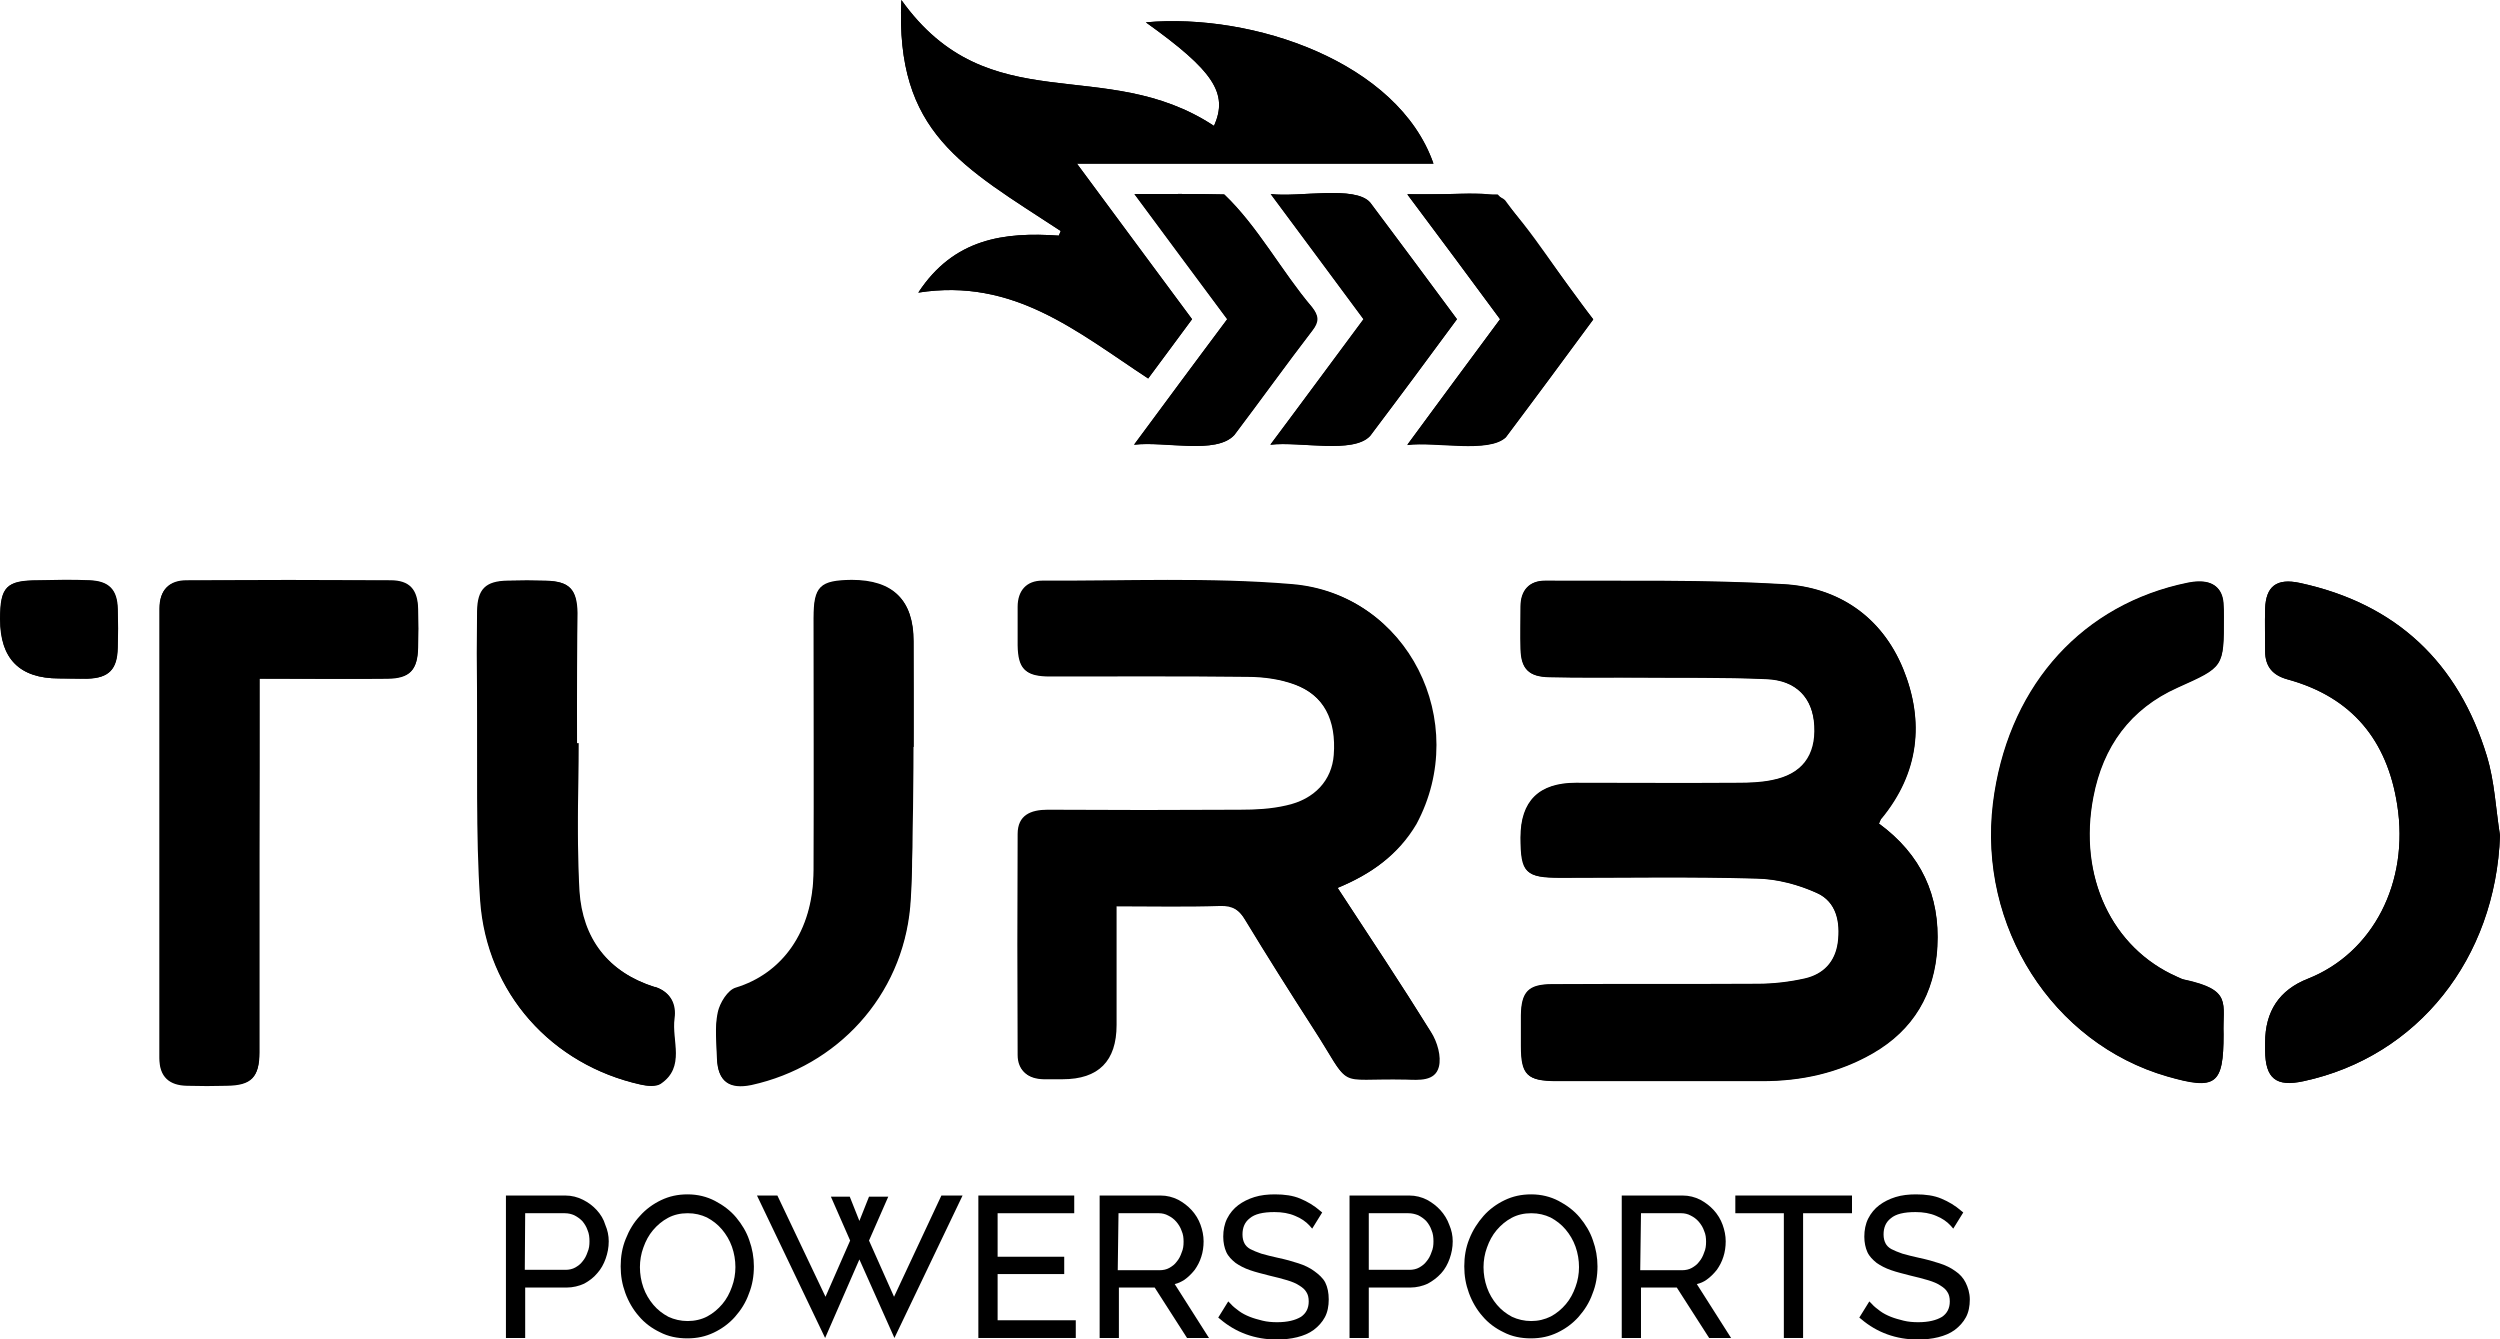<svg xml:space="preserve" style="enable-background:new 0 0 649.3 347.8;" viewBox="0 0 649.3 347.8" y="0px" x="0px" xmlns:xlink="http://www.w3.org/1999/xlink" xmlns="http://www.w3.org/2000/svg" id="Layer_2_00000008140206005406385260000011836045996194463165_" version="1.1">
<g id="Layer_1-2">
	<path d="M488,213.9c0.4-0.8,0.5-1.1,0.6-1.4c9.7-11.8,11.3-25.1,5.6-38.9c-5.5-13.5-16.8-21.1-31-21.9c-20.6-1.2-41.2-0.8-61.9-0.9
		c-4.1,0-6.4,2.5-6.4,6.7c0,3.7-0.1,7.3,0,11c0.1,5.2,2.1,7.2,7.4,7.3c7.5,0.1,15,0,22.5,0.1c11.3,0.1,22.6-0.1,33.9,0.4
		c7.9,0.3,12.1,4.9,12.5,12.2c0.4,7.7-3.2,12.6-11,14.1c-2.9,0.6-5.9,0.7-8.9,0.7c-14,0.1-28,0-42,0c-9.6,0-14.4,4.7-14.4,14.2
		c0,9.2,1.2,10.4,10.4,10.4c17,0,34-0.3,50.9,0.2c5.3,0.1,10.9,1.6,15.7,3.8c5,2.3,6.1,7.5,5.4,12.9c-0.7,5.1-3.8,8.2-8.5,9.3
		c-4,0.9-8.2,1.4-12.3,1.4c-17.8,0.1-35.6,0-53.4,0.1c-6.2,0-8,2-8.1,8.1c0,2.7,0,5.3,0,8c0,7.5,1.6,9,9.2,9c17.8,0,35.6,0,53.4,0
		c10.2,0,19.8-2.1,28.7-7.2c10.6-6.1,16.2-15.5,16.8-27.7C503.9,232.6,498.9,221.9,488,213.9L488,213.9z M347.4,230.6
		c8.7-3.6,15.8-8.6,20.2-16.8c14.2-26.4-2.2-59.6-32-62.1c-21.5-1.8-43.2-0.8-64.9-0.9c-4.1,0-6.4,2.6-6.4,6.8c0,3.3,0,6.7,0,10
		c0.1,6.1,1.9,7.9,8.1,7.9c17.1,0,34.3-0.1,51.4,0.1c4.1,0.1,8.4,0.6,12.2,2c7.8,2.8,11.1,9.4,10.4,18.5
		c-0.5,6.5-4.9,11.5-12.4,13.1c-3.9,0.9-7.9,1.1-11.9,1.1c-16.6,0.1-33.3,0.1-50,0c-4.4,0-7.8,1.4-7.8,6.3
		c-0.1,19.1-0.1,38.3,0,57.4c0,3.9,2.5,6,6.4,6.1c1.7,0,3.3,0,5,0c9.4,0,14-4.7,14-14.1c0-10.1,0-20.2,0-30.9
		c9.4,0,18.1,0.2,26.9-0.1c3.3-0.1,5.1,1.1,6.7,3.8c5.7,9.4,11.6,18.7,17.5,27.9c10.6,16.3,4.9,12.9,24.1,13.4
		c3.4,0.1,7.6,0.5,8.5-3.3c0.7-2.7-0.4-6.5-2-9C363.9,255.5,355.7,243.3,347.4,230.6L347.4,230.6z M309.6,82.9
		c-9.9-13.4-19.5-26.4-29.9-40.4h92.6c-9.2-26.4-46.9-39.2-74.7-36.7c17.5,12.5,21.5,18.4,17.7,26.9c-28.5-18.8-58.4-0.8-81.2-32.7
		c-1.6,34.6,15.8,43.2,41.4,60c-0.2,0.4-0.3,0.8-0.5,1.2c-14.2-1-27.3,0.7-36.5,14.8c24.7-3.9,41.1,10.1,59.7,22.3
		C302.1,93,305.8,88.1,309.6,82.9L309.6,82.9z M67.4,176.3c2.2,0,3.8,0,5.4,0c9.3,0,18.6,0.1,27.9,0c5.7-0.1,7.7-2.2,7.8-7.9
		c0.1-3.3,0.1-6.7,0-10c-0.1-5.1-2.2-7.5-7.2-7.5c-17.6-0.1-35.3-0.1-52.9,0c-4.5,0-7,2.4-7,7.2c0,38.9,0,77.9,0,116.8
		c0,4.8,2.6,7,7.1,7.1c3.5,0.1,7,0.1,10.5,0c6.3-0.1,8.3-2.2,8.3-8.5c0-17,0-33.9,0-50.9C67.4,207.4,67.4,192.2,67.4,176.3
		L67.4,176.3z M649.3,217c-1.1-6.9-1.4-14-3.4-20.6c-7.4-24.3-23.5-39.6-48.6-45c-6-1.3-8.8,0.9-9,6.7c-0.1,3.7,0,7.3,0,11
		c0,4.1,2,6.4,6,7.4c16.6,4.6,25.7,15.8,28.3,32.5c3.2,20.2-6.3,38.5-23.2,45.2c-7.4,2.9-11.1,8.4-11.1,16.6c0,0.7,0,1.3,0,2
		c0.1,7.4,2.9,9.6,10,8C628,274.4,648.2,248.9,649.3,217L649.3,217z M577.5,268.7c-0.3-8.1,2.4-11.5-10.1-14.2
		c-0.6-0.1-1.2-0.5-1.8-0.7c-17.1-7.4-25.9-26.2-21.9-46.8c2.5-13.1,9.6-22.9,21.9-28.4c12-5.4,12-5.2,12-18.5c0-1.2,0-2.3-0.1-3.5
		c-0.3-3.9-2.8-5.6-6.4-5.5c-1.8,0-3.6,0.5-5.4,0.9c-26.5,6.5-44.4,27.7-48,56.7c-3.9,31.9,15.4,62.3,45.2,70.9
		C575.5,283.2,577.5,281.8,577.5,268.7L577.5,268.7z M150.3,193c-0.2,0-0.3,0-0.5,0c0-11.3,0-22.6,0-33.9c0-6.1-2-8.1-8-8.3
		c-3.3-0.1-6.6-0.1-10,0c-5.7,0.1-7.8,2.2-7.9,7.9c-0.1,7.3-0.1,14.6,0,21.9c0.2,17.8-0.4,35.6,0.8,53.3c1.7,24,18.5,42.5,41.5,47.7
		c1.7,0.4,4,0.6,5.2-0.2c6.6-4.4,2.8-11.2,3.6-17c0.5-3.5-0.8-6.6-4.6-8c-0.2-0.1-0.3-0.1-0.5-0.1c-12.2-3.9-18.8-12.6-19.6-25
		C149.7,218.6,150.3,205.8,150.3,193L150.3,193z M236.5,194c0.3,0,0.6,0,0.8,0c0-9.1,0-18.3,0-27.4c0-10.6-5.3-15.8-16-15.8
		c-8.3,0-9.9,1.6-9.9,9.9c0,21.8,0,43.6,0,65.4c0,16.3-8.4,27-20.2,30.6c-2.1,0.6-4.2,4-4.7,6.5c-0.8,3.8-0.3,7.9-0.2,11.9
		c0.2,5.8,3.1,7.9,8.9,6.7c22.2-4.9,39.1-23,41.2-46.3C237.5,221.7,236.5,207.8,236.5,194L236.5,194z M378.4,82.9
		c-7.7-10.4-15.1-20.4-22.6-30.3c-3.9-4.5-18.5-1.3-25.8-2.2c8.5,11.4,16.3,22,24.1,32.5c-8.1,10.9-15.8,21.4-24.2,32.6
		c7.7-0.9,21.6,2.4,25.9-2.3C363.4,103.3,370.8,93.2,378.4,82.9L378.4,82.9z M389.6,82.9c-8,10.8-15.8,21.3-24.1,32.6
		c7.7-0.9,21.2,2.2,25.6-2c7.6-10.1,15.1-20.2,22.7-30.6c-8.6-10.6-15.5-23-24.8-32.4c-7.5-0.1-15-0.1-23.5-0.1
		C374,61.8,381.7,72.2,389.6,82.9z M294.6,115.5c8.1-1,21.2,2.6,26-2.5c6.8-9,13.4-18.2,20.3-27.2c1.8-2.3,1.6-3.8-0.1-6
		c-7.9-9.3-14.1-21-22.8-29.3c-7.5-0.2-15-0.1-23.3-0.1c8.5,11.4,16.2,21.8,24.1,32.5C310.8,93.5,303.1,104,294.6,115.5L294.6,115.5
		z M15.3,176.2c2.5,0,5,0.1,7.5,0c5.5-0.1,7.7-2.4,7.8-8c0.1-3.3,0.1-6.6,0-10c-0.1-5.1-2.3-7.3-7.3-7.5c-4.5-0.2-9-0.1-13.4,0
		c-8.2,0-9.8,1.7-9.8,10C0,171.1,5.1,176.2,15.3,176.2L15.3,176.2z"></path>
	<path d="M488,213.9c10.9,8,15.9,18.6,15.2,32c-0.7,12.2-6.2,21.6-16.8,27.7c-8.9,5.1-18.5,7.2-28.7,7.2c-17.8,0-35.6,0-53.4,0
		c-7.6,0-9.1-1.6-9.2-9c0-2.7,0-5.3,0-8c0.1-6.1,1.9-8.1,8.1-8.1c17.8-0.1,35.6,0.1,53.4-0.1c4.1,0,8.3-0.5,12.3-1.4
		c4.7-1.1,7.8-4.3,8.5-9.3c0.7-5.4-0.4-10.6-5.4-12.9c-4.8-2.2-10.4-3.7-15.7-3.8c-17-0.5-34-0.2-50.9-0.2
		c-9.1,0-10.3-1.2-10.4-10.4c0-9.5,4.8-14.2,14.4-14.2c14,0,28,0,42,0c3,0,6-0.1,8.9-0.7c7.8-1.6,11.5-6.4,11-14.1
		c-0.4-7.2-4.7-11.9-12.5-12.2c-11.3-0.5-22.6-0.3-33.9-0.4c-7.5,0-15,0.1-22.5-0.1c-5.3-0.1-7.2-2.1-7.4-7.3c-0.1-3.7,0-7.3,0-11
		c0-4.3,2.3-6.8,6.4-6.7c20.6,0.1,41.3-0.3,61.9,0.9c14.2,0.8,25.4,8.4,31,21.9c5.6,13.8,4.1,27.1-5.6,38.9
		C488.4,212.7,488.3,213.1,488,213.9L488,213.9z"></path>
	<path d="M347.4,230.6c8.3,12.7,16.5,25,24.3,37.5c1.6,2.5,2.7,6.3,2,9c-1,3.8-5.2,3.4-8.5,3.3c-19.2-0.4-13.5,3-24.1-13.4
		c-6-9.2-11.8-18.5-17.5-27.9c-1.6-2.7-3.4-3.9-6.7-3.8c-8.8,0.3-17.6,0.1-26.9,0.1c0,10.6,0,20.7,0,30.8c0,9.4-4.7,14.1-14,14.1
		c-1.7,0-3.3,0-5,0c-4-0.1-6.4-2.1-6.4-6.1c-0.1-19.1-0.1-38.3,0-57.4c0-4.9,3.5-6.3,7.8-6.3c16.6,0,33.3,0.1,50,0
		c4,0,8-0.3,11.9-1.1c7.5-1.7,11.9-6.6,12.4-13.1c0.7-9.1-2.6-15.6-10.4-18.5c-3.8-1.4-8.1-2-12.2-2c-17.1-0.2-34.3-0.1-51.4-0.1
		c-6.2,0-8.1-1.8-8.1-7.9c0-3.3,0-6.7,0-10c0-4.2,2.3-6.8,6.4-6.8c21.6,0.1,43.4-0.9,64.9,0.9c29.8,2.5,46.2,35.6,32,62.1
		C363.2,222,356.1,227,347.4,230.6L347.4,230.6z"></path>
	<path d="M309.6,82.9c-3.8,5.2-7.5,10.1-11.4,15.4c-18.5-12.2-35-26.2-59.7-22.3c9.2-14,22.3-15.8,36.5-14.8
		c0.2-0.4,0.3-0.8,0.5-1.2c-25.6-16.8-43-25.5-41.4-60c22.8,31.9,52.7,13.9,81.2,32.7c3.8-8.5-0.1-14.3-17.7-26.9
		c27.8-2.5,65.5,10.3,74.7,36.7h-92.6C290,56.5,299.6,69.5,309.6,82.9L309.6,82.9z"></path>
	<path d="M67.4,176.2c0,0,0,80.2,0,97.1c0,6.3-2.1,8.4-8.3,8.5c-3.5,0.1-7,0.1-10.5,0c-4.5-0.2-7.1-2.3-7.1-7.1
		c0-38.9,0-77.9,0-116.8c0-4.8,2.5-7.2,7-7.2c17.6-0.1,35.3-0.1,52.9,0c5,0,7.1,2.4,7.2,7.5c0.1,3.3,0.1,6.7,0,10
		c-0.1,5.7-2.2,7.9-7.8,7.9C91.5,176.3,67.4,176.2,67.4,176.2L67.4,176.2z"></path>
	<path d="M649.3,217c-1.2,31.9-21.3,57.4-51,63.8c-7.2,1.5-10-0.7-10-8c0-0.7,0-1.3,0-2c0-8.1,3.7-13.7,11.1-16.6
		c16.9-6.7,26.4-25,23.2-45.2c-2.6-16.7-11.7-27.9-28.3-32.5c-3.9-1.1-6-3.3-6-7.4c0-3.7-0.1-7.3,0-11c0.2-5.8,2.9-8,9-6.7
		c25.1,5.4,41.2,20.7,48.6,45C647.9,203,648.2,210.1,649.3,217L649.3,217z"></path>
	<path d="M577.5,268.6c0,13.1-2,14.6-14.7,10.9c-29.8-8.6-49.1-38.9-45.2-70.9c3.6-29,21.5-50.2,48-56.7c1.8-0.4,3.6-0.9,5.4-0.9
		c3.6-0.1,6,1.6,6.4,5.5c0.1,1.2,0.1,2.3,0.1,3.5c0.1,13.3,0,13.1-12,18.5c-12.3,5.5-19.4,15.3-21.9,28.4
		c-4,20.5,4.8,39.3,21.9,46.8c0.6,0.3,1.2,0.6,1.8,0.7C579.9,257.1,577.2,260.5,577.5,268.6L577.5,268.6z"></path>
	<path d="M150.5,231.4c0.8,12.3,7.4,21.1,19.6,25c0.2,0,0.3,0.1,0.5,0.1c3.7,1.4,5.1,4.4,4.6,8c-0.8,5.8,2.9,12.6-3.6,17
		c-1.2,0.8-3.5,0.6-5.2,0.2c-23-5.1-39.8-23.6-41.5-47.6c-1.3-17.7-0.9-68-0.8-75.3c0.1-5.7,2.2-7.7,7.9-7.9c3.3-0.1,6.6-0.1,10,0
		c5.9,0.1,7.9,2.2,8,8.3C149.8,170.4,149.7,218.6,150.5,231.4L150.5,231.4z"></path>
	<path d="M236.3,235.3c-2.1,23.3-19,41.4-41.2,46.3c-5.7,1.3-8.7-0.9-8.9-6.7c-0.1-4-0.6-8.1,0.2-11.9c0.5-2.5,2.6-5.9,4.7-6.5
		c11.8-3.6,20.2-14.3,20.2-30.6c0.1-21.8,0-43.6,0-65.4c0-8.2,1.6-9.8,9.9-9.9c10.7,0,16,5.2,16,15.8
		C237.3,175.7,237.5,221.6,236.3,235.3L236.3,235.3z"></path>
	<path d="M378.4,82.9c-7.6,10.3-15,20.3-22.5,30.3c-4.4,4.8-18.2,1.4-25.9,2.3c8.3-11.2,16.1-21.7,24.2-32.6
		c-7.8-10.5-15.6-21.1-24.1-32.5c7.3,0.9,21.9-2.3,25.8,2.2C363.3,62.5,370.7,72.5,378.4,82.9L378.4,82.9z"></path>
	<path d="M389.6,82.9c-7.9-10.7-15.6-21.1-24.1-32.4c6.7,0.8,21.9-1.9,25.4,1.5c7.6,10.2,15.2,20.5,22.9,31
		c-7.7,10.4-15.1,20.5-22.7,30.6c-4.5,4.2-18,1.1-25.6,2C373.8,104.2,381.6,93.8,389.6,82.9z"></path>
	<path d="M294.5,115.5c8.5-11.5,16.3-22,24.2-32.6c-7.9-10.6-15.6-21-24.1-32.5c8.4,0,15.9-0.1,23.3,0.1c8.7,8.2,14.9,20,22.8,29.3
		c1.7,2.2,1.8,3.7,0.1,6c-6.9,9-13.5,18.2-20.3,27.2C315.9,118.1,302.6,114.6,294.5,115.5L294.5,115.5z"></path>
	<path d="M15.3,176.2C5.1,176.2,0,171.1,0,160.8c0-8.4,1.6-10,9.8-10c4.5,0,9-0.1,13.4,0c5,0.2,7.2,2.4,7.3,7.5
		c0.1,3.3,0.1,6.6,0,10c-0.1,5.6-2.3,7.8-7.8,8C20.3,176.3,17.8,176.2,15.3,176.2L15.3,176.2z"></path>
	<path d="M155,314.3c-1-1.1-2.2-2-3.6-2.7c-1.4-0.7-2.9-1.1-4.6-1.1h-15.4v37h5v-13.1h10.8c1.6,0,3.2-0.4,4.5-1
		c1.3-0.7,2.5-1.6,3.4-2.7c1-1.1,1.7-2.4,2.2-3.8s0.8-2.9,0.8-4.5c0-1.5-0.3-2.9-0.9-4.3C156.8,316.7,156,315.4,155,314.3L155,314.3
		z M136.4,315.1h10.3c0.9,0,1.7,0.2,2.4,0.5c0.8,0.4,1.5,0.9,2.1,1.5c0.6,0.7,1.1,1.5,1.4,2.4c0.4,0.9,0.5,1.9,0.5,2.9
		s-0.1,1.9-0.5,2.8c-0.3,0.9-0.7,1.7-1.3,2.4c-0.5,0.7-1.2,1.2-1.9,1.6s-1.6,0.6-2.5,0.6h-10.6L136.4,315.1L136.4,315.1z"></path>
	<path d="M191.2,316.2c-1.5-1.8-3.4-3.2-5.5-4.3c-2.1-1.1-4.5-1.7-7.1-1.7s-4.8,0.5-6.9,1.5c-2.1,1-4,2.4-5.5,4.1
		c-1.6,1.7-2.8,3.7-3.7,6c-0.9,2.2-1.3,4.6-1.3,7.1s0.4,4.7,1.2,6.9s2,4.3,3.5,6c1.5,1.8,3.4,3.2,5.5,4.2c2.1,1.1,4.5,1.6,7.1,1.6
		s4.8-0.5,6.9-1.5c2.1-1,4-2.4,5.5-4.1s2.8-3.7,3.6-6c0.9-2.2,1.3-4.6,1.3-7.1c0-2.3-0.4-4.6-1.2-6.8
		C193.9,320,192.7,318,191.2,316.2L191.2,316.2z M178.6,343.1c-1.8,0-3.5-0.4-5-1.1c-1.5-0.8-2.8-1.8-3.9-3.1
		c-1.1-1.3-2-2.8-2.6-4.5s-0.9-3.5-0.9-5.3c0-1.7,0.3-3.5,0.9-5.1c0.6-1.7,1.4-3.2,2.5-4.5s2.4-2.4,3.9-3.2c1.5-0.8,3.2-1.2,5.1-1.2
		s3.5,0.4,5,1.1c1.5,0.8,2.8,1.8,3.9,3.1c1.1,1.3,2,2.8,2.6,4.5s0.9,3.5,0.9,5.3c0,1.7-0.3,3.5-0.9,5.1c-0.6,1.7-1.4,3.2-2.5,4.5
		s-2.4,2.4-3.9,3.2C182.2,342.7,180.4,343.1,178.6,343.1L178.6,343.1z"></path>
	<polygon points="232.2,336.8 225.7,322.2 230.7,310.8 225.7,310.8 223.2,317.1 220.7,310.8 215.8,310.8 220.8,322.2 214.4,336.8 
		201.9,310.5 196.6,310.5 214.3,347.5 223.2,327.1 232.3,347.5 250,310.5 244.5,310.5"></polygon>
	<polygon points="259.1,330.9 276.4,330.9 276.4,326.4 259.1,326.4 259.1,315.1 279,315.1 279,310.5 254.1,310.5 254.1,347.5 
		279.4,347.5 279.4,342.9 259.1,342.9"></polygon>
	<path d="M307.6,332.4c1-0.7,1.9-1.6,2.7-2.6c0.7-1,1.3-2.1,1.7-3.4c0.4-1.2,0.6-2.6,0.6-4c0-1.5-0.3-2.9-0.8-4.3s-1.3-2.7-2.3-3.8
		c-1-1.1-2.2-2-3.5-2.7c-1.4-0.7-2.9-1.1-4.6-1.1h-15.8v37h5v-13.1h9.3l8.4,13.1h5.7l-8.9-14C306,333.3,306.8,332.9,307.6,332.4
		L307.6,332.4z M290.5,315.1H301c0.8,0,1.7,0.2,2.4,0.6c0.8,0.4,1.5,0.9,2.1,1.6s1.1,1.5,1.4,2.4c0.4,0.9,0.5,1.8,0.5,2.8
		s-0.1,1.9-0.5,2.8c-0.3,0.9-0.7,1.7-1.3,2.4c-0.5,0.7-1.2,1.2-1.9,1.6c-0.7,0.4-1.6,0.6-2.5,0.6h-10.9L290.5,315.1L290.5,315.1z"></path>
	<path d="M341.3,330.1c-1.1-0.8-2.5-1.5-4.1-2c-1.5-0.5-3.3-1-5.2-1.4c-1.7-0.4-3.1-0.7-4.4-1.1c-1.2-0.4-2.1-0.8-2.9-1.2
		c-0.7-0.4-1.2-0.9-1.5-1.5s-0.5-1.3-0.5-2.3c0-1.8,0.6-3.2,1.9-4.2c1.3-1.1,3.4-1.6,6.4-1.6c2,0,3.8,0.3,5.4,1
		c1.5,0.6,2.8,1.5,3.7,2.5l0.7,0.8l2.6-4.2l-0.5-0.4c-1.6-1.4-3.3-2.4-5.2-3.2s-4.1-1.1-6.6-1.1c-1.9,0-3.7,0.2-5.3,0.7
		c-1.6,0.5-3,1.2-4.2,2.1s-2.2,2.1-2.9,3.5c-0.7,1.4-1,3-1,4.7c0,1.5,0.3,2.9,0.8,4s1.4,2,2.4,2.8c1,0.7,2.3,1.4,3.8,1.9
		c1.4,0.5,3.1,0.9,5,1.4c1.7,0.4,3.3,0.8,4.6,1.2c1.3,0.4,2.3,0.8,3.2,1.4c0.8,0.5,1.4,1,1.8,1.7c0.4,0.6,0.6,1.4,0.6,2.4
		c0,1.8-0.7,3.1-2,4c-1.5,0.9-3.5,1.4-6.2,1.4c-1.3,0-2.6-0.1-3.8-0.4s-2.3-0.6-3.3-1s-2-0.9-2.8-1.5s-1.6-1.2-2.1-1.8L319,338
		l-2.6,4.2l0.5,0.4c4.1,3.5,9.1,5.3,14.7,5.3c1.9,0,3.7-0.2,5.3-0.6c1.6-0.4,3.1-1,4.3-1.9c1.2-0.9,2.2-2,2.9-3.3
		c0.7-1.3,1-2.9,1-4.6s-0.3-3.2-0.9-4.4S342.4,330.9,341.3,330.1L341.3,330.1z"></path>
	<path d="M374.1,314.3c-1-1.1-2.2-2-3.5-2.7c-1.4-0.7-2.9-1.1-4.6-1.1h-15.5v37h5v-13.1h10.8c1.6,0,3.2-0.4,4.5-1
		c1.3-0.7,2.5-1.6,3.5-2.7s1.7-2.4,2.2-3.8s0.8-2.9,0.8-4.5c0-1.5-0.3-2.9-0.9-4.3C375.9,316.7,375.1,315.4,374.1,314.3L374.1,314.3
		z M355.5,315.1h10.3c0.9,0,1.7,0.2,2.5,0.5c0.8,0.4,1.5,0.9,2.1,1.5c0.6,0.7,1.1,1.5,1.4,2.4c0.4,0.9,0.5,1.9,0.5,2.9
		s-0.1,1.9-0.5,2.8c-0.3,0.9-0.7,1.7-1.3,2.4c-0.5,0.7-1.2,1.2-1.9,1.6c-0.7,0.4-1.6,0.6-2.5,0.6h-10.6V315.1L355.5,315.1z"></path>
	<path d="M410.3,316.2c-1.5-1.8-3.4-3.2-5.5-4.3c-2.1-1.1-4.5-1.7-7.1-1.7s-4.8,0.5-6.9,1.5s-4,2.4-5.5,4.1s-2.8,3.7-3.7,6
		c-0.9,2.2-1.3,4.6-1.3,7.1s0.4,4.7,1.2,6.9s2,4.3,3.5,6c1.5,1.8,3.4,3.2,5.5,4.2c2.1,1.1,4.5,1.6,7.1,1.6s4.8-0.5,6.9-1.5
		s4-2.4,5.5-4.1s2.8-3.7,3.6-6c0.9-2.2,1.3-4.6,1.3-7.1c0-2.3-0.4-4.6-1.2-6.8C413,320,411.8,318,410.3,316.2L410.3,316.2z
		 M397.7,343.1c-1.8,0-3.5-0.4-5-1.1c-1.5-0.8-2.8-1.8-3.9-3.1c-1.1-1.3-2-2.8-2.6-4.5s-0.9-3.5-0.9-5.3c0-1.7,0.3-3.5,0.9-5.1
		c0.6-1.7,1.4-3.2,2.5-4.5s2.4-2.4,3.9-3.2c1.5-0.8,3.2-1.2,5.1-1.2s3.5,0.4,5,1.1c1.5,0.8,2.8,1.8,3.9,3.1c1.1,1.3,2,2.8,2.6,4.5
		s0.9,3.5,0.9,5.3c0,1.7-0.3,3.5-0.9,5.1c-0.6,1.7-1.4,3.2-2.5,4.5s-2.4,2.4-3.9,3.2C401.2,342.7,399.5,343.1,397.7,343.1
		L397.7,343.1z"></path>
	<path d="M443.2,332.4c1-0.7,1.9-1.6,2.7-2.6c0.7-1,1.3-2.1,1.7-3.4c0.4-1.2,0.6-2.6,0.6-4c0-1.5-0.3-2.9-0.8-4.3s-1.3-2.7-2.3-3.8
		c-1-1.1-2.2-2-3.5-2.7c-1.4-0.7-2.9-1.1-4.6-1.1h-15.8v37h5v-13.1h9.3l8.4,13.1h5.7l-8.9-14C441.6,333.3,442.5,332.9,443.2,332.4
		L443.2,332.4z M426.2,315.1h10.5c0.8,0,1.7,0.2,2.4,0.6c0.8,0.4,1.5,0.9,2.1,1.6s1.1,1.5,1.4,2.4c0.4,0.9,0.5,1.8,0.5,2.8
		s-0.1,1.9-0.5,2.8c-0.3,0.9-0.7,1.7-1.3,2.4c-0.5,0.7-1.2,1.2-1.9,1.6c-0.7,0.4-1.6,0.6-2.5,0.6H426L426.2,315.1L426.2,315.1z"></path>
	<polygon points="450.7,315.1 463.3,315.1 463.3,347.5 468.3,347.5 468.3,315.1 481,315.1 481,310.5 450.7,310.5"></polygon>
	<path d="M510.5,333.1c-0.6-1.2-1.5-2.2-2.7-3c-1.1-0.8-2.5-1.5-4.1-2c-1.5-0.5-3.3-1-5.2-1.4c-1.7-0.4-3.1-0.7-4.4-1.1
		c-1.2-0.4-2.1-0.8-2.9-1.2c-0.7-0.4-1.2-0.9-1.5-1.5s-0.5-1.3-0.5-2.3c0-1.8,0.6-3.2,1.9-4.2c1.3-1.1,3.4-1.6,6.4-1.6
		c2,0,3.8,0.3,5.4,1c1.5,0.6,2.8,1.5,3.7,2.5l0.7,0.8l2.6-4.2l-0.5-0.4c-1.6-1.4-3.3-2.4-5.2-3.2s-4.1-1.1-6.6-1.1
		c-1.9,0-3.7,0.2-5.3,0.7c-1.6,0.5-3,1.2-4.2,2.1s-2.2,2.1-2.9,3.5c-0.7,1.4-1,3-1,4.7c0,1.5,0.3,2.9,0.8,4s1.4,2,2.4,2.8
		c1,0.7,2.3,1.4,3.8,1.9c1.4,0.5,3.1,0.9,5,1.4c1.7,0.4,3.3,0.8,4.6,1.2c1.3,0.4,2.3,0.8,3.2,1.4c0.8,0.5,1.4,1,1.8,1.7
		c0.4,0.6,0.6,1.4,0.6,2.4c0,1.8-0.7,3.1-2,4c-1.5,0.9-3.5,1.4-6.2,1.4c-1.3,0-2.6-0.1-3.8-0.4s-2.3-0.6-3.3-1s-2-0.9-2.8-1.5
		s-1.6-1.2-2.1-1.8l-0.7-0.7l-2.6,4.2l0.5,0.4c4.1,3.5,9.1,5.3,14.7,5.3c1.9,0,3.7-0.2,5.3-0.6c1.6-0.4,3.1-1,4.3-1.9
		c1.2-0.9,2.2-2,2.9-3.3c0.7-1.3,1-2.9,1-4.6S511.1,334.3,510.5,333.1L510.5,333.1z"></path>
</g>
</svg>
